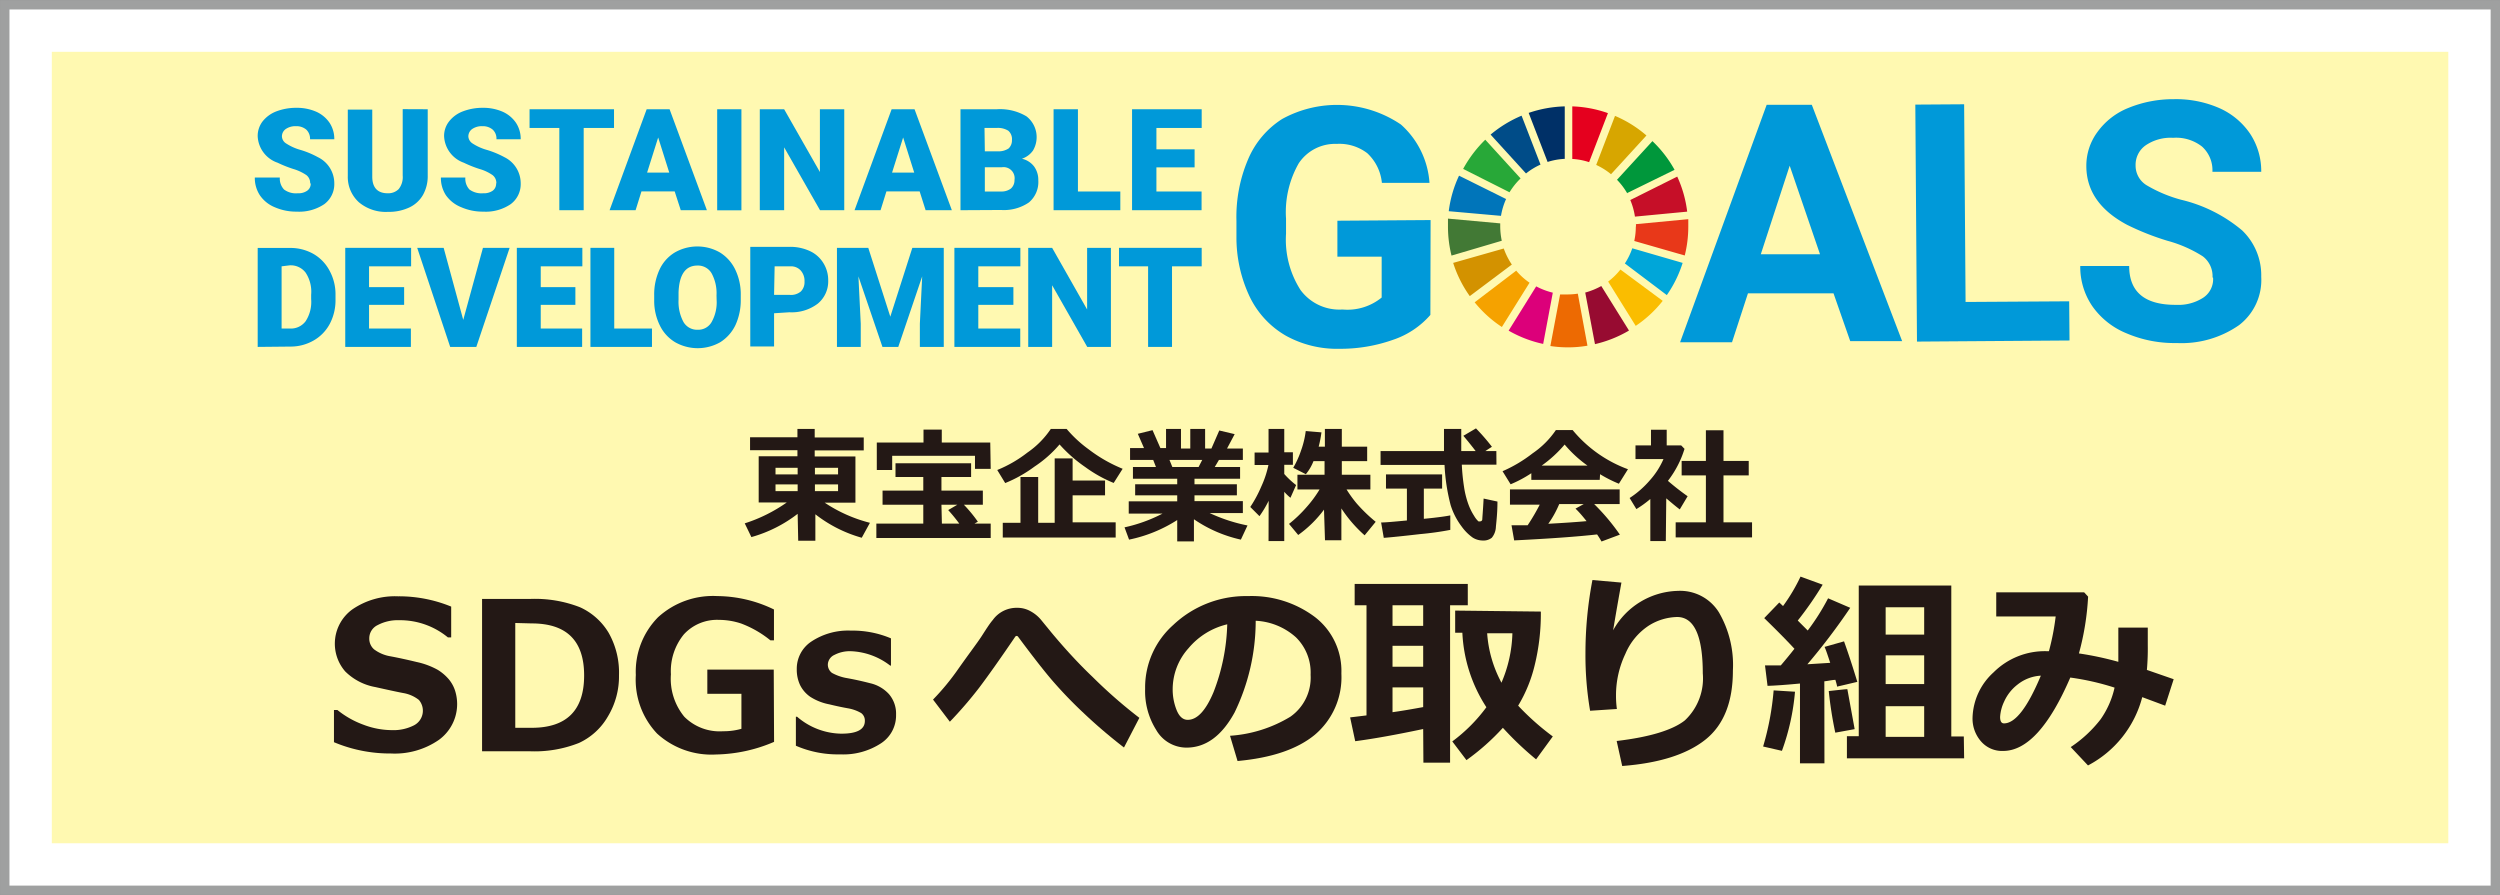 <svg id="レイヤー_1" data-name="レイヤー 1" xmlns="http://www.w3.org/2000/svg" viewBox="0 0 225.85 80.85"><rect x="0" y="0" width="225.85" height="80.85" fill="#808080" stroke="none"/><defs><style>.cls-1{fill:#fff;stroke:#9fa0a0;stroke-miterlimit:10;stroke-width:0.85px;}.cls-2{fill:#fff9b1;}.cls-3{fill:#231815;}.cls-4{fill:#d7a600;}.cls-5{fill:#e5001e;}.cls-6{fill:#003067;}.cls-7{fill:#004c88;}.cls-8{fill:#0099d9;}.cls-9{fill:#28a838;}.cls-10{fill:#c60f28;}.cls-11{fill:#00973b;}.cls-12{fill:#427935;}.cls-13{fill:#fabd00;}.cls-14{fill:#e83819;}.cls-15{fill:#f5a200;}.cls-16{fill:#0075ba;}.cls-17{fill:#970b31;}.cls-18{fill:#00a6d9;}.cls-19{fill:#ed6a02;}.cls-20{fill:#dc007a;}.cls-21{fill:#d39200;}</style></defs><rect class="cls-1" x="0.43" y="0.43" width="225" height="80"/><rect class="cls-2" x="4.68" y="4.68" width="216.5" height="71.5"/><path class="cls-3" d="M107.89,85.3V82.39h.31a8.19,8.19,0,0,0,2.35,1.33,7.32,7.32,0,0,0,2.55.49,4.07,4.07,0,0,0,2.05-.45,1.49,1.49,0,0,0,.41-2.28,3.11,3.11,0,0,0-1.41-.62q-.74-.14-2.52-.54a5.15,5.15,0,0,1-2.72-1.41,3.82,3.82,0,0,1,.66-5.62,6.8,6.8,0,0,1,4.11-1.17,12.44,12.44,0,0,1,4.8.93v2.78h-.3a6.81,6.81,0,0,0-4.4-1.55,3.87,3.87,0,0,0-1.94.44,1.32,1.32,0,0,0-.76,1.19,1.28,1.28,0,0,0,.43,1,3.38,3.38,0,0,0,1.48.63c.7.13,1.48.3,2.35.51a6.89,6.89,0,0,1,1.92.71,4.22,4.22,0,0,1,1,.85,3.13,3.13,0,0,1,.56,1,4,4,0,0,1-1.45,4.48,7,7,0,0,1-4.34,1.23A13.05,13.05,0,0,1,107.89,85.3Z" transform="translate(-77.72 -18.25)"/><path class="cls-3" d="M121.27,86.12V72.36h4.3a11.17,11.17,0,0,1,4.55.75,5.81,5.81,0,0,1,2.58,2.3,7.29,7.29,0,0,1,.94,3.84,7,7,0,0,1-1,3.72,5.83,5.83,0,0,1-2.62,2.4,10.89,10.89,0,0,1-4.44.75Zm3-11.59V84h1.48q4.74,0,4.74-4.73c0-3.14-1.58-4.7-4.74-4.7Z" transform="translate(-77.72 -18.25)"/><path class="cls-3" d="M147.65,85.27a13.82,13.82,0,0,1-5.23,1.14,7.28,7.28,0,0,1-5.34-1.89,7.08,7.08,0,0,1-1.92-5.29,7,7,0,0,1,2-5.21,7.35,7.35,0,0,1,5.36-1.92,11.88,11.88,0,0,1,5.12,1.21V76.1h-.32a9.45,9.45,0,0,0-2.64-1.52,6.36,6.36,0,0,0-2-.33,4.06,4.06,0,0,0-3.18,1.31,5.24,5.24,0,0,0-1.17,3.61A5.4,5.4,0,0,0,139.54,83a4.5,4.5,0,0,0,3.51,1.31,5.83,5.83,0,0,0,1.65-.22V80.93h-3.08V78.74h6Z" transform="translate(-77.72 -18.25)"/><path class="cls-3" d="M149.62,85.62V83h.11a6.24,6.24,0,0,0,4,1.53c1.41,0,2.12-.38,2.12-1.15a.83.83,0,0,0-.33-.71,3.53,3.53,0,0,0-1.19-.43c-.39-.07-1-.19-1.69-.36a4.85,4.85,0,0,1-1.72-.68,2.81,2.81,0,0,1-.92-1.06,3.27,3.27,0,0,1-.3-1.43A2.94,2.94,0,0,1,151,76.22a6,6,0,0,1,3.6-1,8.87,8.87,0,0,1,3.61.7v2.46h-.07a6.18,6.18,0,0,0-3.56-1.3,3,3,0,0,0-1.47.33,1,1,0,0,0-.6.82.93.93,0,0,0,.37.81,4.31,4.31,0,0,0,1.24.45c.74.13,1.47.29,2.2.48a3.28,3.28,0,0,1,1.72,1,2.71,2.71,0,0,1,.63,1.85,3,3,0,0,1-1.36,2.58,6.22,6.22,0,0,1-3.68,1A9.53,9.53,0,0,1,149.62,85.62Z" transform="translate(-77.72 -18.25)"/><path class="cls-3" d="M180.65,83.1l-1.39,2.68q-1.92-1.48-3.61-3.08a38.67,38.67,0,0,1-2.82-2.92q-1.14-1.32-3.13-4a.17.17,0,0,0-.14-.08.17.17,0,0,0-.13.08q-2,2.94-3.26,4.61a36.83,36.83,0,0,1-2.64,3.06l-1.52-2a21.76,21.76,0,0,0,2.26-2.74c1-1.42,1.76-2.41,2.14-3s.71-1.12,1-1.45a2.62,2.62,0,0,1,.92-.8,2.66,2.66,0,0,1,1.28-.3,2.4,2.4,0,0,1,1.21.31,3.26,3.26,0,0,1,1,.84l.9,1.1c1.24,1.49,2.48,2.83,3.71,4A44.08,44.08,0,0,0,180.65,83.1Z" transform="translate(-77.72 -18.25)"/><path class="cls-3" d="M189.52,87l-.68-2.28A12.05,12.05,0,0,0,194.29,83a4.31,4.31,0,0,0,1.83-3.79,4.46,4.46,0,0,0-1.32-3.38,5.85,5.85,0,0,0-3.64-1.5,19,19,0,0,1-1.91,8.29q-1.73,3.16-4.33,3.17a3.16,3.16,0,0,1-2.75-1.6,6.55,6.55,0,0,1-1-3.67V80.3a7.55,7.55,0,0,1,2.54-5.59,9.57,9.57,0,0,1,6.41-2.61h.38A9.5,9.5,0,0,1,196.52,74a6.14,6.14,0,0,1,2.38,5.1,6.79,6.79,0,0,1-2.4,5.53C194.91,85.94,192.58,86.72,189.52,87Zm-.93-12.35a6.51,6.51,0,0,0-3.49,2.15,5.55,5.55,0,0,0-1.44,3.69,5,5,0,0,0,.36,1.92c.24.58.57.87,1,.87.85,0,1.63-.83,2.33-2.5A18.16,18.16,0,0,0,188.59,74.61Z" transform="translate(-77.72 -18.25)"/><path class="cls-3" d="M206.29,84.11q-3.69.78-6.14,1.1l-.46-2.15,1.48-.18V72.93H200.1V71h10.22l0,1.93h-1.6V87.15h-2.41Zm-2.77-11.18v1.86h2.77V72.93Zm0,3.66v1.89h2.77V76.59Zm0,6c1-.14,1.88-.3,2.77-.46V80.35h-2.77Zm13.4-9.09a19.53,19.53,0,0,1-.56,4.86A12.87,12.87,0,0,1,214.87,82,23,23,0,0,0,218,84.78l-1.51,2.07a28.58,28.58,0,0,1-3-2.85,20.76,20.76,0,0,1-3.29,2.92l-1.28-1.69A14.58,14.58,0,0,0,212,82.14a13.43,13.43,0,0,1-2.17-6.73h-.65v-2Zm-3.57,6.45a12,12,0,0,0,1-4.49h-2.28A11,11,0,0,0,213.35,79.9Z" transform="translate(-77.72 -18.25)"/><path class="cls-3" d="M224.27,87.45l-.5-2.26c3-.35,5.08-1,6.16-1.86a5.2,5.2,0,0,0,1.62-4.25c0-3.39-.78-5.09-2.32-5.09a5,5,0,0,0-2.53.76,5.67,5.67,0,0,0-2.14,2.56,8.73,8.73,0,0,0-.85,3.78,8.47,8.47,0,0,0,.08,1.21l-2.42.16a29.75,29.75,0,0,1-.42-5.15,35.12,35.12,0,0,1,.63-6.66l2.62.23c-.18,1-.43,2.39-.75,4.31a6.87,6.87,0,0,1,5.85-3.56A4.12,4.12,0,0,1,233,73.56a9.45,9.45,0,0,1,1.27,5.27q0,4.28-2.51,6.26T224.27,87.45Z" transform="translate(-77.72 -18.25)"/><path class="cls-3" d="M239.88,80.74a20.64,20.64,0,0,1-1.18,5.34L237,85.69a25.08,25.08,0,0,0,.95-5.07Zm2.66,6.47h-2.21V80c-1.27.12-2.25.19-2.93.21l-.23-1.85,1.43,0q.69-.81,1.23-1.5c-.72-.78-1.63-1.7-2.73-2.77l1.36-1.41.34.32a16.15,16.15,0,0,0,1.58-2.66l2,.73a30.82,30.82,0,0,1-2.25,3.24l.9.9a20.21,20.21,0,0,0,1.84-2.91l2,.86a57.29,57.29,0,0,1-3.87,5.1l2.06-.13c-.25-.77-.42-1.26-.51-1.44l1.76-.5c.32.89.73,2.11,1.2,3.66l-1.83.43c0-.1-.06-.3-.15-.61-.27,0-.61.09-1,.13Zm2.73-3.09-1.75.32a34.92,34.92,0,0,1-.59-3.76c1-.11,1.54-.17,1.68-.17Zm9.89,2.64H244.57v-2h1.07V71.15H254V84.78h1.13Zm-7.09-11.18h3.48V73.11h-3.48Zm0,4.47h3.48v-2.6h-3.48Zm3.48,2h-3.48v2.77h3.48Z" transform="translate(-77.72 -18.25)"/><path class="cls-3" d="M274.09,79.61,273.32,82l-2.07-.77a9.74,9.74,0,0,1-4.9,6.17l-1.56-1.66a11.27,11.27,0,0,0,2.7-2.51,8,8,0,0,0,1.26-2.86,23.13,23.13,0,0,0-4-.91q-2.86,6.63-6.07,6.63a2.51,2.51,0,0,1-2-.87,3.12,3.12,0,0,1-.76-2.14,5.73,5.73,0,0,1,1.9-4.09,6.55,6.55,0,0,1,4.85-1.91h.15a22.17,22.17,0,0,0,.61-3.14h-5.37V71.76H266l.36.39a24,24,0,0,1-.83,5.13,28.76,28.76,0,0,1,3.56.76c0-.44,0-1.1,0-2,0-.34,0-.7,0-1.09h2.66v1.55a22.14,22.14,0,0,1-.08,2.27Zm-12-.32a3.68,3.68,0,0,0-2.1.8,4,4,0,0,0-1.22,1.55,3.75,3.75,0,0,0-.36,1.38c0,.39.12.58.35.58Q260.29,83.6,262.09,79.29Z" transform="translate(-77.72 -18.25)"/><path class="cls-3" d="M149.78,64.67a12.19,12.19,0,0,1-4.18,2.1L145,65.53a14,14,0,0,0,3.8-1.89h-2.54V59.47h3.5v-.55h-4.28V57.75h4.28V57h1.56v.77h4.43v1.17h-4.43v.55H155v4.17h-2.78a13.2,13.2,0,0,0,4.09,1.82l-.74,1.35a12.12,12.12,0,0,1-4.19-2.12V67.1h-1.55Zm-2-3.56h2v-.6h-2Zm2,.9h-2v.61h2Zm1.56-.9h2.09v-.6h-2.09Zm2.09.9h-2.09v.61h2.09Z" transform="translate(-77.72 -18.25)"/><path class="cls-3" d="M167.22,66.85H156.89v-1.3h4.24v-1.7h-3.68V62.57h3.68V61.34h-2.51V60.1h6.83v1.24h-2.68v1.23h3.74v1.28H164.8a12.71,12.71,0,0,1,1.26,1.53l-.3.17h1.46Zm0-6.24H165.8V59.43h-7.48v1.28h-1.39V58.23h4.22V57.06h1.65v1.17h4.38Zm-4.41,4.94h1.57c-.26-.35-.58-.76-1-1.22l.82-.48h-1.43Z" transform="translate(-77.72 -18.25)"/><path class="cls-3" d="M179.14,60.6l-.81,1.28a12.1,12.1,0,0,1-2.56-1.43,12.87,12.87,0,0,1-2.33-2.05,10.71,10.71,0,0,1-2.26,2,12,12,0,0,1-2.65,1.49l-.72-1.18a11.38,11.38,0,0,0,2.72-1.57A8,8,0,0,0,172.65,57h1.43a11.21,11.21,0,0,0,2,1.85A13.24,13.24,0,0,0,179.14,60.6Zm-9.23,4.88V61.34h1.6v4.14H173V59.66h1.62v2h2.93V63h-2.93v2.44h3.89v1.37h-10.2V65.48Z" transform="translate(-77.72 -18.25)"/><path class="cls-3" d="M184.07,65.23A12.82,12.82,0,0,1,179.72,67l-.41-1.11a13.82,13.82,0,0,0,3.43-1.24h-3.05V63.54h4.38V63h-3.8V62h3.8V61.5h-4V60.44h2.08l-.25-.64h-2.09V58.73h1.26l-.56-1.29,1.33-.33.71,1.62h.51V57h1.35v1.77h.84V57h1.34v1.77h.57l.71-1.63,1.39.33-.69,1.3H190V59.8h-2.16l-.38.64h2.29V61.5h-4.12V62h3.83v1h-3.83v.52H190V64.6h-3a14.89,14.89,0,0,0,3.42,1.12L189.82,67a12.1,12.1,0,0,1-4.24-1.84v2h-1.51Zm-.7-5.43.26.64H186l.33-.64Z" transform="translate(-77.72 -18.25)"/><path class="cls-3" d="M192.33,63.49a9.45,9.45,0,0,1-.83,1.39l-.83-.83a11.19,11.19,0,0,0,1-1.86,9,9,0,0,0,.64-1.93h-1.25V59.13h1.26V57h1.42v2.11h.78v1.13h-.78v.83a7.54,7.54,0,0,0,1.07,1l-.51,1.15a4.49,4.49,0,0,1-.56-.54v4.45h-1.42Zm5,.8A10.44,10.44,0,0,1,195,66.58l-.83-1a11.6,11.6,0,0,0,1.57-1.5,10.47,10.47,0,0,0,1.19-1.61h-2V61.14h2.45V59.91h-1a4.32,4.32,0,0,1-.69,1.18l-1.14-.58a8.35,8.35,0,0,0,.71-1.57,8,8,0,0,0,.42-1.75l1.42.12a10.56,10.56,0,0,1-.25,1.29h.56V57h1.53V58.6h2.29v1.31h-2.29v1.23h2.58v1.33h-2.15a10.89,10.89,0,0,0,.91,1.26,14,14,0,0,0,1.72,1.66l-1,1.22a11.94,11.94,0,0,1-2.1-2.43v2.88h-1.48Z" transform="translate(-77.72 -18.25)"/><path class="cls-3" d="M212.91,60.23h-3.13a18.74,18.74,0,0,0,.2,2,8,8,0,0,0,.37,1.51,5.22,5.22,0,0,0,.54,1.11,2.12,2.12,0,0,0,.39.5.37.37,0,0,0,.15,0,.19.19,0,0,0,.2-.18c0-.12.06-.74.12-1.88l1.25.27c0,1-.09,1.76-.14,2.27a1.64,1.64,0,0,1-.37,1,1.19,1.19,0,0,1-.81.25,1.72,1.72,0,0,1-.91-.26,4.24,4.24,0,0,1-1-1,6.28,6.28,0,0,1-1-1.94,17.44,17.44,0,0,1-.55-3.63h-5.78V59h5.73V57h1.56v2h1.3c-.25-.33-.62-.8-1.11-1.38l1.14-.67a19,19,0,0,1,1.44,1.66l-.6.39h1Zm-4.17,4.58v1.31a27.2,27.2,0,0,1-2.72.38c-1.55.18-2.65.29-3.29.34l-.24-1.39c.46,0,1.24-.08,2.33-.18V62.39h-1.89V61.11H208v1.28h-1.65v2.73C207.61,65,208.41,64.88,208.74,64.81Z" transform="translate(-77.72 -18.25)"/><path class="cls-3" d="M222.24,61.6h-6.18V61a10.88,10.88,0,0,1-1.87,1l-.73-1.18a12.52,12.52,0,0,0,2.72-1.62,7.92,7.92,0,0,0,2.1-2.1h1.51a11.72,11.72,0,0,0,5,3.54l-.82,1.31a11.82,11.82,0,0,1-1.7-.86ZM222,66.53c-1.77.2-4.26.38-7.49.54l-.24-1.37,1.46,0a18.88,18.88,0,0,0,1.09-1.86h-2.69V62.46h9.91v1.33h-2.3a19.31,19.31,0,0,1,2.32,2.76l-1.66.62A6.54,6.54,0,0,0,222,66.53Zm-5-6.22h4.13a11,11,0,0,1-2.06-1.9A11.18,11.18,0,0,1,217,60.31Zm.56,5.26c1.46-.08,2.63-.16,3.49-.24-.36-.45-.68-.83-1-1.13l.74-.41h-2.21C218.32,64.4,218,65,217.59,65.57Z" transform="translate(-77.72 -18.25)"/><path class="cls-3" d="M228.21,67.13h-1.4v-3.8a9.63,9.63,0,0,1-1.26.91l-.61-1a8.49,8.49,0,0,0,1.81-1.58A7.08,7.08,0,0,0,228,59.72h-2.53V58.49h1.4V57.07h1.42v1.42h1.31l.3.31a9.11,9.11,0,0,1-1.5,2.89,22.48,22.48,0,0,0,1.78,1.39l-.71,1.19c-.45-.34-.85-.69-1.22-1ZM236,66.8h-6.9V65.44h2.73V61.2h-2.19V59.89h2.19V57.12h1.59v2.77h2.28V61.2h-2.28v4.24H236Z" transform="translate(-77.72 -18.25)"/><path class="cls-4" d="M221.92,33.15a6,6,0,0,1,1.34.84l3.2-3.5a10.67,10.67,0,0,0-2.84-1.77Z" transform="translate(-77.72 -18.25)"/><path class="cls-5" d="M219.76,32.61a5.85,5.85,0,0,1,1.52.29l1.7-4.43a10.69,10.69,0,0,0-3.22-.61Z" transform="translate(-77.72 -18.25)"/><path class="cls-6" d="M217.53,32.88a6.07,6.07,0,0,1,1.55-.28V27.86a10.94,10.94,0,0,0-3.26.59Z" transform="translate(-77.72 -18.25)"/><path class="cls-7" d="M215.58,33.92a6,6,0,0,1,1.31-.8l-1.71-4.42a11,11,0,0,0-2.8,1.71Z" transform="translate(-77.72 -18.25)"/><path class="cls-8" d="M206.94,46.7a7.73,7.73,0,0,1-3.35,2.24,14.2,14.2,0,0,1-4.82.82,9.56,9.56,0,0,1-4.88-1.18,8.13,8.13,0,0,1-3.26-3.5,12.48,12.48,0,0,1-1.21-5.42V38.21a13.23,13.23,0,0,1,1.05-5.56A8,8,0,0,1,193.55,29a10.29,10.29,0,0,1,10.73.5,7.76,7.76,0,0,1,2.58,5.27l-4.3,0a4.22,4.22,0,0,0-1.32-2.68,4.15,4.15,0,0,0-2.77-.84A3.94,3.94,0,0,0,195.05,33a8.89,8.89,0,0,0-1.15,5v1.37a8.42,8.42,0,0,0,1.31,5.08A4.35,4.35,0,0,0,199,46.21a4.89,4.89,0,0,0,3.54-1.08l0-3.69-4,0,0-3.25,8.42-.06Z" transform="translate(-77.72 -18.25)"/><path class="cls-8" d="M243.36,44.75l-7.73,0-1.44,4.42-4.69,0,7.82-21.45,4.08,0,8.16,21.35-4.69,0Zm-6.57-3.53,5.35,0-2.74-8Z" transform="translate(-77.72 -18.25)"/><polygon class="cls-8" points="177.57 27.28 186.93 27.22 186.96 30.76 173.18 30.86 173.03 9.45 177.44 9.42 177.57 27.28"/><path class="cls-8" d="M277.6,43.31a2.24,2.24,0,0,0-.89-1.91A11.55,11.55,0,0,0,273.52,40a23.69,23.69,0,0,1-3.64-1.44q-3.66-1.95-3.68-5.28a5.12,5.12,0,0,1,1-3.1A6.35,6.35,0,0,1,270,28a10.7,10.7,0,0,1,4.1-.79,9.74,9.74,0,0,1,4.1.8,6.57,6.57,0,0,1,2.8,2.33,6.12,6.12,0,0,1,1,3.43l-4.41,0a2.87,2.87,0,0,0-.94-2.28,3.79,3.79,0,0,0-2.61-.79,4,4,0,0,0-2.51.7,2.15,2.15,0,0,0-.88,1.8A2.07,2.07,0,0,0,271.67,35a12.44,12.44,0,0,0,3.11,1.3,13.32,13.32,0,0,1,5.5,2.77A5.61,5.61,0,0,1,282,43.25,5.14,5.14,0,0,1,280,47.62a9.09,9.09,0,0,1-5.64,1.62,11,11,0,0,1-4.51-.87,7,7,0,0,1-3.11-2.46,6.3,6.3,0,0,1-1.09-3.63l4.42,0q0,3.54,4.26,3.51a4.12,4.12,0,0,0,2.45-.66,2,2,0,0,0,.87-1.79" transform="translate(-77.72 -18.25)"/><path class="cls-9" d="M214.09,35.62a6.24,6.24,0,0,1,1-1.25l-3.19-3.5a11.13,11.13,0,0,0-2,2.64Z" transform="translate(-77.72 -18.25)"/><path class="cls-10" d="M229.25,34.2,225,36.32a6.16,6.16,0,0,1,.42,1.5l4.72-.45a10.61,10.61,0,0,0-.9-3.17" transform="translate(-77.72 -18.25)"/><path class="cls-11" d="M224.7,35.7,229,33.59A10.72,10.72,0,0,0,227,31l-3.2,3.49a6.3,6.3,0,0,1,.94,1.25" transform="translate(-77.72 -18.25)"/><path class="cls-12" d="M213.25,38.72v-.29L208.53,38c0,.24,0,.47,0,.71a10.83,10.83,0,0,0,.32,2.63L213.39,40a6.43,6.43,0,0,1-.14-1.32" transform="translate(-77.72 -18.25)"/><path class="cls-13" d="M224.11,42.6A6.25,6.25,0,0,1,223,43.69l2.49,4a10.71,10.71,0,0,0,2.44-2.26Z" transform="translate(-77.72 -18.25)"/><path class="cls-14" d="M225.5,38.72a6.16,6.16,0,0,1-.14,1.3l4.56,1.31a10.66,10.66,0,0,0,.32-2.61c0-.22,0-.45,0-.67l-4.73.45a1.62,1.62,0,0,1,0,.22" transform="translate(-77.72 -18.25)"/><path class="cls-15" d="M214.71,42.69l-3.77,2.87a10.65,10.65,0,0,0,2.46,2.23l2.5-4a6,6,0,0,1-1.19-1.07" transform="translate(-77.72 -18.25)"/><path class="cls-16" d="M213.32,37.75a6.08,6.08,0,0,1,.46-1.52l-4.25-2.11a10.61,10.61,0,0,0-.93,3.21Z" transform="translate(-77.72 -18.25)"/><path class="cls-17" d="M224.87,48.09l-2.49-4a6.58,6.58,0,0,1-1.45.59l.88,4.66a10.89,10.89,0,0,0,3.06-1.22" transform="translate(-77.72 -18.25)"/><path class="cls-18" d="M225.18,40.68a6,6,0,0,1-.67,1.37l3.79,2.86A10.71,10.71,0,0,0,229.73,42Z" transform="translate(-77.72 -18.25)"/><path class="cls-19" d="M220.26,44.78a6.54,6.54,0,0,1-.89.07c-.24,0-.48,0-.71,0l-.88,4.66a10.44,10.44,0,0,0,1.59.12,10.2,10.2,0,0,0,1.76-.15Z" transform="translate(-77.72 -18.25)"/><path class="cls-20" d="M218,44.69a6.45,6.45,0,0,1-1.5-.57l-2.49,4a10.81,10.81,0,0,0,3.12,1.2Z" transform="translate(-77.72 -18.25)"/><path class="cls-21" d="M214.3,42.15a6.36,6.36,0,0,1-.73-1.45L209,42a10.74,10.74,0,0,0,1.5,3Z" transform="translate(-77.72 -18.25)"/><path class="cls-8" d="M105.74,34.82a.9.9,0,0,0-.34-.75,4.23,4.23,0,0,0-1.2-.56,10.94,10.94,0,0,1-1.4-.56A2.65,2.65,0,0,1,101,30.56a2.16,2.16,0,0,1,.44-1.34,2.91,2.91,0,0,1,1.25-.91,5,5,0,0,1,1.82-.32,4.33,4.33,0,0,1,1.77.35,2.86,2.86,0,0,1,1.21,1,2.63,2.63,0,0,1,.43,1.49h-2.19a1.14,1.14,0,0,0-.34-.87,1.37,1.37,0,0,0-.93-.31,1.53,1.53,0,0,0-.93.26.81.81,0,0,0-.34.66.78.78,0,0,0,.38.64,4.65,4.65,0,0,0,1.32.59,8,8,0,0,1,1.55.65,2.62,2.62,0,0,1,1.48,2.36,2.25,2.25,0,0,1-.9,1.88,4.06,4.06,0,0,1-2.48.68,4.84,4.84,0,0,1-2-.4,3,3,0,0,1-1.35-1.09,2.85,2.85,0,0,1-.45-1.59H103a1.43,1.43,0,0,0,.38,1.08,1.79,1.79,0,0,0,1.23.34,1.37,1.37,0,0,0,.86-.23.76.76,0,0,0,.32-.66" transform="translate(-77.72 -18.25)"/><path class="cls-8" d="M116.36,28.12v6a3.43,3.43,0,0,1-.44,1.76A2.78,2.78,0,0,1,114.68,37a4.34,4.34,0,0,1-1.91.39,3.78,3.78,0,0,1-2.63-.87,3.08,3.08,0,0,1-1-2.37v-6h2.21v6.06c0,1,.49,1.5,1.39,1.5a1.33,1.33,0,0,0,1-.38,1.73,1.73,0,0,0,.36-1.22v-6Z" transform="translate(-77.72 -18.25)"/><path class="cls-8" d="M122.56,34.82a.9.9,0,0,0-.34-.75,4,4,0,0,0-1.2-.56,10.94,10.94,0,0,1-1.4-.56,2.67,2.67,0,0,1-1.78-2.39,2.11,2.11,0,0,1,.45-1.34,2.85,2.85,0,0,1,1.25-.91,4.94,4.94,0,0,1,1.81-.32,4.33,4.33,0,0,1,1.77.35,2.86,2.86,0,0,1,1.21,1,2.63,2.63,0,0,1,.43,1.49h-2.19a1.1,1.1,0,0,0-.34-.87,1.37,1.37,0,0,0-.93-.31,1.53,1.53,0,0,0-.93.26.83.83,0,0,0-.34.66.81.81,0,0,0,.38.64,4.65,4.65,0,0,0,1.32.59,8.44,8.44,0,0,1,1.56.65,2.63,2.63,0,0,1,1.47,2.36,2.25,2.25,0,0,1-.9,1.88,4,4,0,0,1-2.47.68,4.84,4.84,0,0,1-2-.4A3.06,3.06,0,0,1,118,35.88a2.85,2.85,0,0,1-.45-1.59h2.21a1.43,1.43,0,0,0,.37,1.08,1.84,1.84,0,0,0,1.24.34,1.39,1.39,0,0,0,.86-.23.78.78,0,0,0,.31-.66" transform="translate(-77.72 -18.25)"/><polygon class="cls-8" points="55.47 11.56 52.73 11.56 52.73 18.99 50.53 18.99 50.53 11.56 47.84 11.56 47.84 9.87 55.47 9.87 55.47 11.56"/><path class="cls-8" d="M138.67,35.54h-3l-.53,1.7h-2.35l3.35-9.12h2.07l3.37,9.12h-2.36Zm-2.49-1.7h2l-1-3.17Z" transform="translate(-77.72 -18.25)"/><rect class="cls-8" x="64.79" y="9.87" width="2.19" height="9.13"/><polygon class="cls-8" points="76.27 18.99 74.08 18.99 70.84 13.31 70.84 18.99 68.64 18.99 68.64 9.87 70.84 9.87 74.07 15.54 74.07 9.87 76.27 9.87 76.27 18.99"/><path class="cls-8" d="M160.8,35.54h-3l-.53,1.7h-2.35l3.35-9.12h2.07l3.37,9.12h-2.37Zm-2.49-1.7h2l-1-3.17Z" transform="translate(-77.72 -18.25)"/><path class="cls-8" d="M164.49,37.24V28.12h3.28a4.65,4.65,0,0,1,2.68.64,2.38,2.38,0,0,1,.59,3.09,2,2,0,0,1-1,.74,1.92,1.92,0,0,1,1.1.7,2.06,2.06,0,0,1,.38,1.25,2.41,2.41,0,0,1-.85,2,4,4,0,0,1-2.51.68Zm2.2-5.32h1.15a1.64,1.64,0,0,0,1-.26,1,1,0,0,0,.3-.76,1,1,0,0,0-.33-.84,1.78,1.78,0,0,0-1.07-.25h-1.08Zm0,1.44v2.19h1.44a1.4,1.4,0,0,0,.92-.27,1,1,0,0,0,.32-.77,1,1,0,0,0-1.14-1.15Z" transform="translate(-77.72 -18.25)"/><polygon class="cls-8" points="97.38 17.3 101.21 17.3 101.21 18.99 95.18 18.99 95.18 9.87 97.38 9.87 97.38 17.3"/><polygon class="cls-8" points="107.92 15.12 104.47 15.12 104.47 17.3 108.55 17.3 108.55 18.99 102.27 18.99 102.27 9.87 108.56 9.87 108.56 11.56 104.47 11.56 104.47 13.49 107.92 13.49 107.92 15.12"/><path class="cls-8" d="M101,49.59V40.65h2.89a4.21,4.21,0,0,1,2.13.53,3.77,3.77,0,0,1,1.47,1.52,4.44,4.44,0,0,1,.54,2.19v.42a4.55,4.55,0,0,1-.52,2.2A3.75,3.75,0,0,1,106.07,49a4.17,4.17,0,0,1-2.1.56Zm2.16-7.28v5.62h.75a1.66,1.66,0,0,0,1.42-.66,3.19,3.19,0,0,0,.5-2v-.39a3.13,3.13,0,0,0-.5-2,1.69,1.69,0,0,0-1.44-.66Z" transform="translate(-77.72 -18.25)"/><polygon class="cls-8" points="36.51 27.54 33.34 27.54 33.34 29.68 37.12 29.68 37.12 31.34 31.19 31.34 31.19 22.39 37.14 22.39 37.14 24.06 33.34 24.06 33.34 25.94 36.51 25.94 36.51 27.54"/><polygon class="cls-8" points="41.85 28.9 43.63 22.39 46.04 22.39 43.03 31.34 40.67 31.34 37.69 22.39 40.08 22.39 41.85 28.9"/><polygon class="cls-8" points="51.98 27.54 48.85 27.54 48.85 29.68 52.59 29.68 52.59 31.34 46.69 31.34 46.69 22.39 52.61 22.39 52.61 24.06 48.85 24.06 48.85 25.94 51.98 25.94 51.98 27.54"/><polygon class="cls-8" points="55.49 29.68 58.9 29.68 58.9 31.34 53.34 31.34 53.34 22.39 55.49 22.39 55.49 29.68"/><path class="cls-8" d="M144.64,45.3a5.38,5.38,0,0,1-.48,2.32,3.72,3.72,0,0,1-1.38,1.55,4.12,4.12,0,0,1-4.06,0,3.58,3.58,0,0,1-1.38-1.5,5,5,0,0,1-.52-2.24v-.5a5.31,5.31,0,0,1,.48-2.32,3.53,3.53,0,0,1,1.38-1.55,4.09,4.09,0,0,1,4.08,0,3.69,3.69,0,0,1,1.38,1.54,5.11,5.11,0,0,1,.5,2.29Zm-2.19-.37a3.75,3.75,0,0,0-.45-2,1.42,1.42,0,0,0-1.27-.69q-1.62,0-1.71,2.43v.66a3.86,3.86,0,0,0,.44,2,1.42,1.42,0,0,0,1.29.71,1.39,1.39,0,0,0,1.26-.7,3.64,3.64,0,0,0,.45-2Z" transform="translate(-77.72 -18.25)"/><path class="cls-8" d="M147.65,46.55v3H145.5v-9h3.57a4.18,4.18,0,0,1,1.81.38,2.79,2.79,0,0,1,1.22,1.08,2.91,2.91,0,0,1,.44,1.58,2.6,2.6,0,0,1-.94,2.09,3.89,3.89,0,0,1-2.57.78Zm0-1.66h1.42a1.37,1.37,0,0,0,1-.31,1.18,1.18,0,0,0,.33-.89,1.41,1.41,0,0,0-.34-1,1.17,1.17,0,0,0-.92-.38h-1.44Z" transform="translate(-77.72 -18.25)"/><polygon class="cls-8" points="78.44 22.39 80.43 28.61 82.42 22.39 85.26 22.39 85.26 31.34 83.1 31.34 83.1 29.25 83.31 24.97 81.15 31.34 79.72 31.34 77.55 24.97 77.76 29.25 77.76 31.34 75.61 31.34 75.61 22.39 78.44 22.39"/><polygon class="cls-8" points="91.55 27.54 88.38 27.54 88.38 29.68 92.17 29.68 92.17 31.34 86.22 31.34 86.22 22.39 92.18 22.39 92.18 24.06 88.38 24.06 88.38 25.94 91.55 25.94 91.55 27.54"/><polygon class="cls-8" points="100.36 31.34 98.22 31.34 95.05 25.77 95.05 31.34 92.89 31.34 92.89 22.39 95.05 22.39 98.21 27.96 98.21 22.39 100.36 22.39 100.36 31.34"/><polygon class="cls-8" points="108.56 24.06 105.88 24.06 105.88 31.34 103.72 31.34 103.72 24.06 101.09 24.06 101.09 22.39 108.56 22.39 108.56 24.06"/></svg>